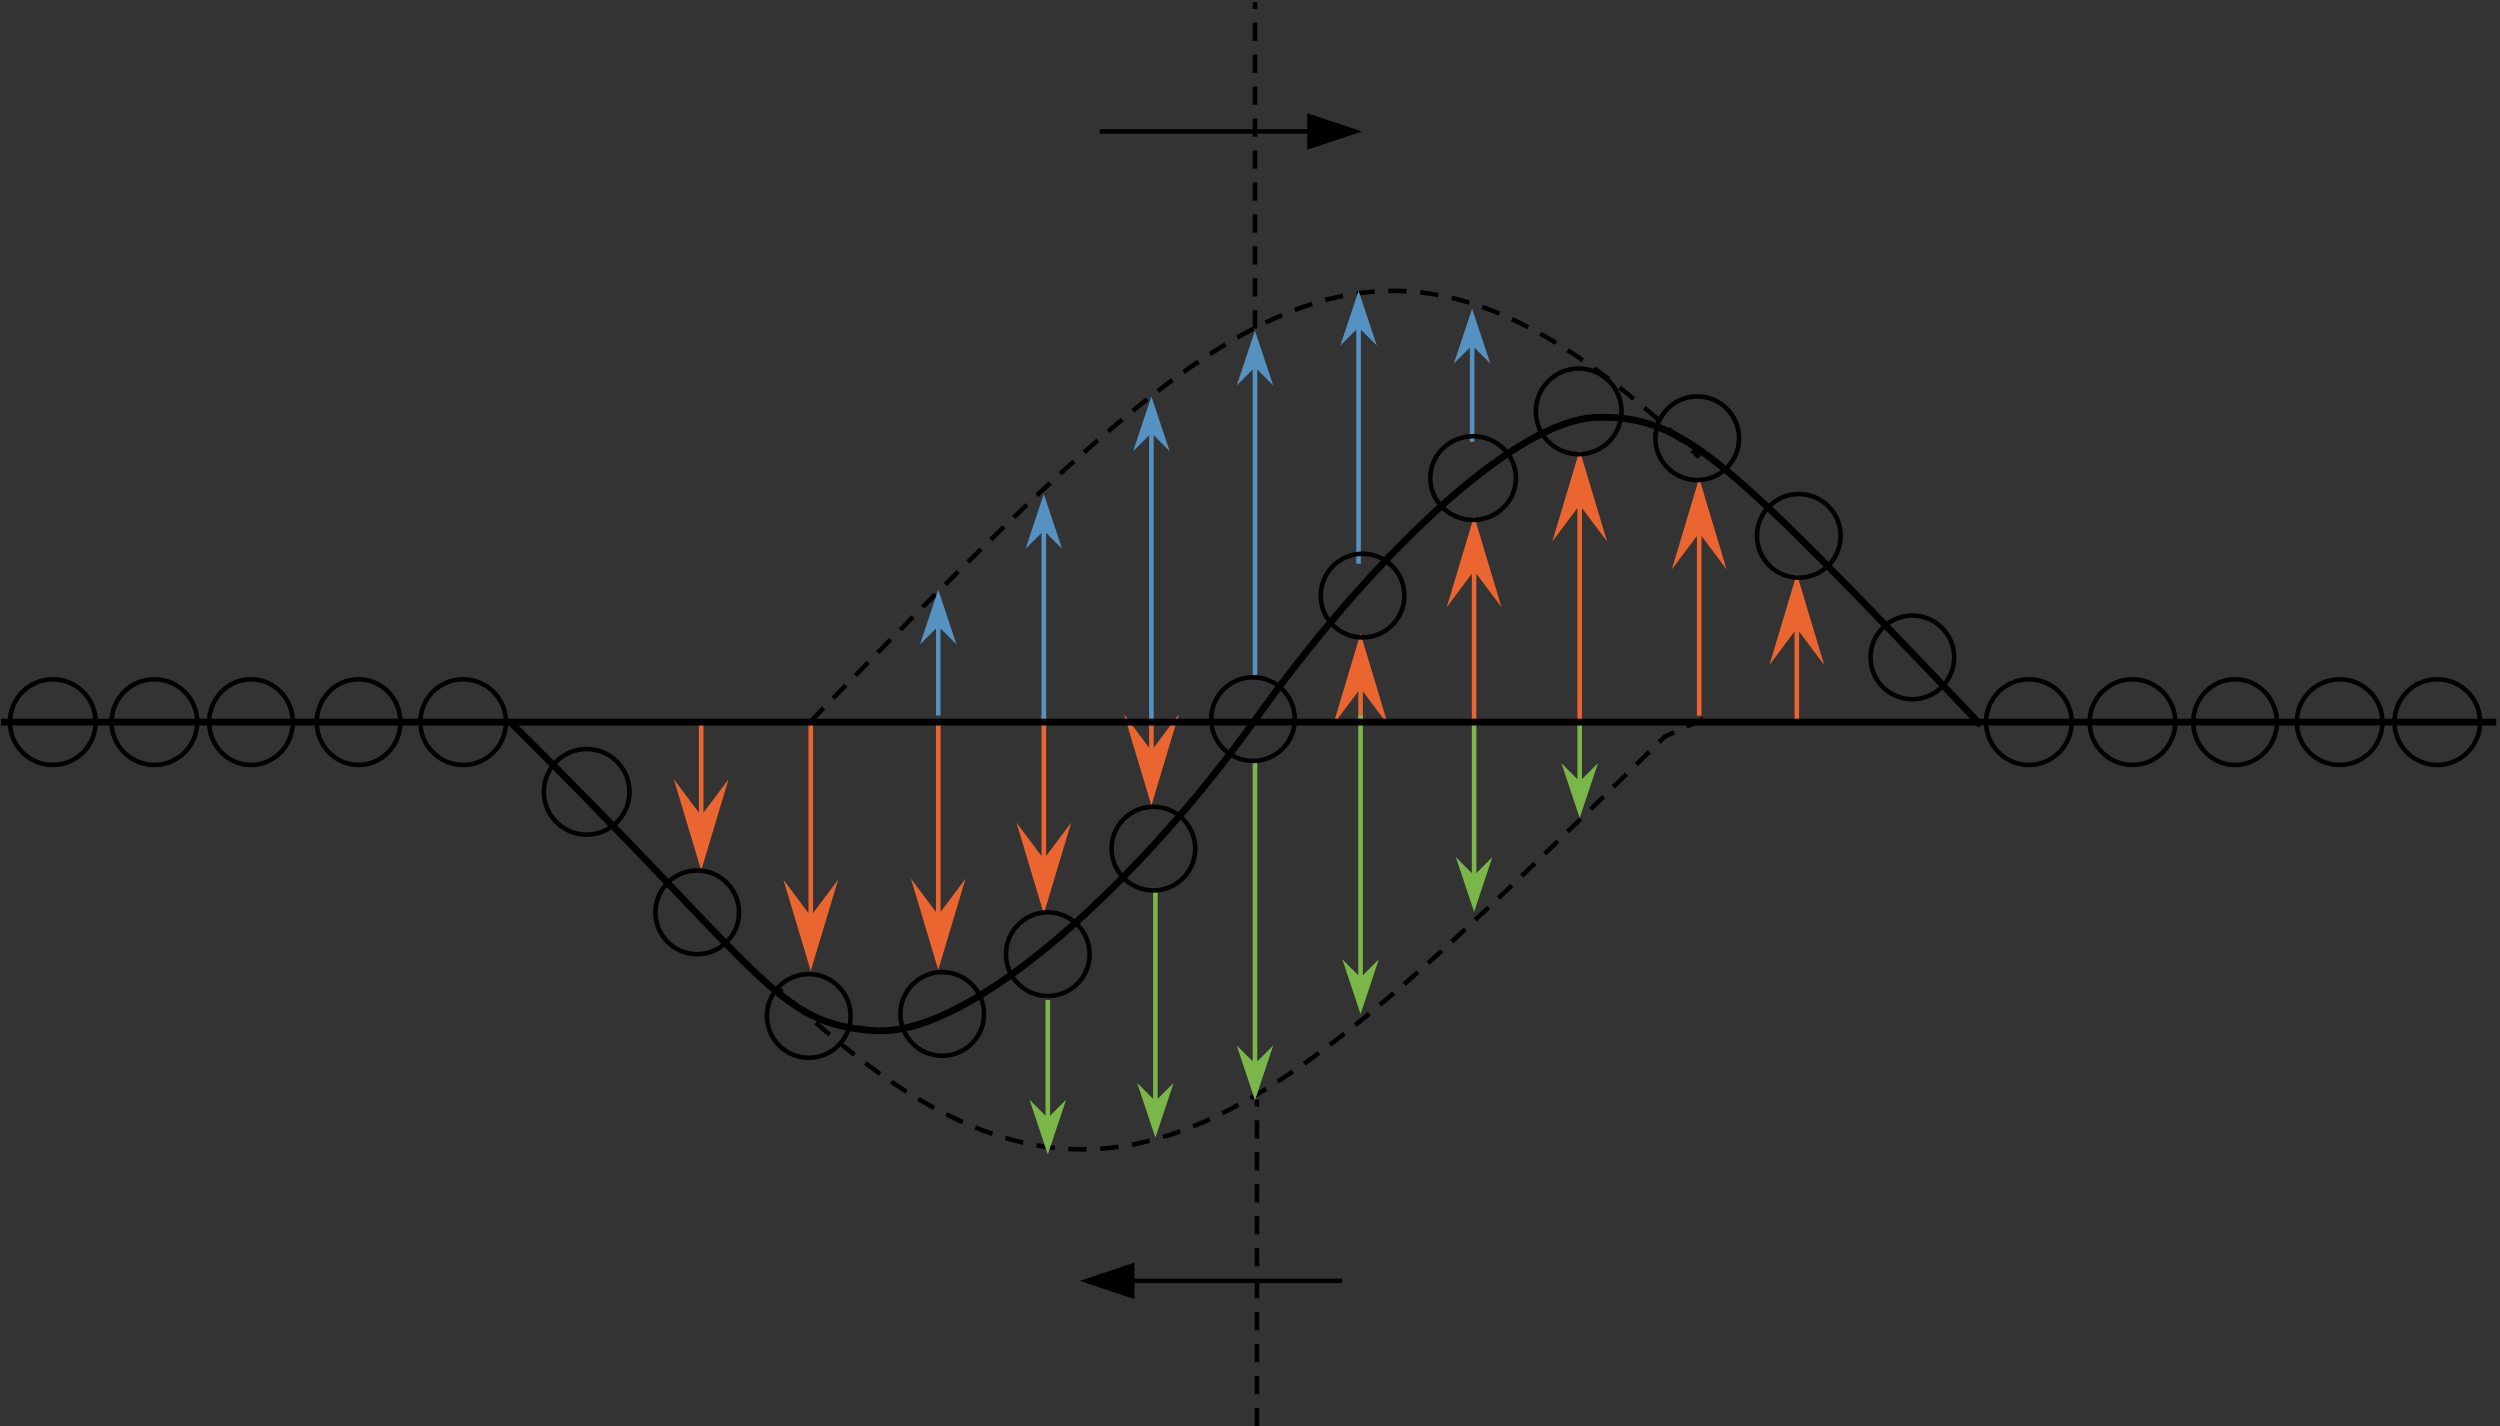 <svg width="1255" height="716" xmlns="http://www.w3.org/2000/svg" xmlns:xlink="http://www.w3.org/1999/xlink" xml:space="preserve" overflow="hidden"><rect width="100%" height="100%" fill="#333333" stroke="none"/><defs><radialGradient cx="59574.5" cy="59574.5" r="84251.1" fx="59574.5" fy="59574.5" gradientUnits="userSpaceOnUse" spreadMethod="pad" id="fill0" gradientTransform="matrix(0 0 0 0 1344 1124)"><stop offset="0" stop-color="#F6F8FC"/><stop offset="0.55" stop-color="#5A91BD"/><stop offset="1" stop-color="#5A91BD"/></radialGradient><radialGradient cx="59574.5" cy="59574.5" r="84251.1" fx="59574.5" fy="59574.5" gradientUnits="userSpaceOnUse" spreadMethod="pad" id="fill1" gradientTransform="matrix(0 0 0 0 1395 1124)"><stop offset="0" stop-color="#F6F8FC"/><stop offset="0.55" stop-color="#5A91BD"/><stop offset="1" stop-color="#5A91BD"/></radialGradient><radialGradient cx="58189" cy="59574.5" r="83277.1" fx="58189" fy="59574.5" gradientUnits="userSpaceOnUse" spreadMethod="pad" id="fill2" gradientTransform="matrix(0 0 0 0 1444 1124)"><stop offset="0" stop-color="#F6F8FC"/><stop offset="0.55" stop-color="#5A91BD"/><stop offset="1" stop-color="#5A91BD"/></radialGradient><radialGradient cx="58189" cy="59574.5" r="83277.1" fx="58189" fy="59574.5" gradientUnits="userSpaceOnUse" spreadMethod="pad" id="fill3" gradientTransform="matrix(0 0 0 0 1498 1124)"><stop offset="0" stop-color="#F6F8FC"/><stop offset="0.55" stop-color="#5A91BD"/><stop offset="1" stop-color="#5A91BD"/></radialGradient><radialGradient cx="59574.5" cy="59574.5" r="84251.1" fx="59574.5" fy="59574.5" gradientUnits="userSpaceOnUse" spreadMethod="pad" id="fill4" gradientTransform="matrix(0 0 0 0 1550 1124)"><stop offset="0" stop-color="#F6F8FC"/><stop offset="0.55" stop-color="#5A91BD"/><stop offset="1" stop-color="#5A91BD"/></radialGradient><radialGradient cx="59575" cy="59574.5" r="84251.4" fx="59575" fy="59574.5" gradientUnits="userSpaceOnUse" spreadMethod="pad" id="fill5" gradientTransform="matrix(0 0 0 0 1612 1159)"><stop offset="0" stop-color="#F6F8FC"/><stop offset="0.55" stop-color="#5A91BD"/><stop offset="1" stop-color="#5A91BD"/></radialGradient><radialGradient cx="58189.5" cy="58189" r="82292" fx="58189.5" fy="58189" gradientUnits="userSpaceOnUse" spreadMethod="pad" id="fill6" gradientTransform="matrix(0 0 0 0 1668 1220)"><stop offset="0" stop-color="#F6F8FC"/><stop offset="0.55" stop-color="#5A91BD"/><stop offset="1" stop-color="#5A91BD"/></radialGradient><radialGradient cx="58189" cy="58189.5" r="82292" fx="58189" fy="58189.5" gradientUnits="userSpaceOnUse" spreadMethod="pad" id="fill7" gradientTransform="matrix(0 0 0 0 1724 1272)"><stop offset="0" stop-color="#F6F8FC"/><stop offset="0.55" stop-color="#5A91BD"/><stop offset="1" stop-color="#5A91BD"/></radialGradient><radialGradient cx="58189.5" cy="58189" r="82292" fx="58189.5" fy="58189" gradientUnits="userSpaceOnUse" spreadMethod="pad" id="fill8" gradientTransform="matrix(0 0 0 0 1844 1241)"><stop offset="0" stop-color="#F6F8FC"/><stop offset="0.55" stop-color="#5A91BD"/><stop offset="1" stop-color="#5A91BD"/></radialGradient><radialGradient cx="58189" cy="58189" r="82291.7" gradientUnits="userSpaceOnUse" spreadMethod="pad" id="fill9" gradientTransform="matrix(0 0 0 0 1897 1188)"><stop offset="0" stop-color="#F6F8FC"/><stop offset="0.55" stop-color="#5A91BD"/><stop offset="1" stop-color="#5A91BD"/></radialGradient><radialGradient cx="58189" cy="58189" r="82291.7" gradientUnits="userSpaceOnUse" spreadMethod="pad" id="fill10" gradientTransform="matrix(0 0 0 0 1947 1123)"><stop offset="0" stop-color="#F6F8FC"/><stop offset="0.55" stop-color="#5A91BD"/><stop offset="1" stop-color="#5A91BD"/></radialGradient><radialGradient cx="58189" cy="58189" r="82291.7" gradientUnits="userSpaceOnUse" spreadMethod="pad" id="fill11" gradientTransform="matrix(0 0 0 0 2002 1061)"><stop offset="0" stop-color="#F6F8FC"/><stop offset="0.55" stop-color="#5A91BD"/><stop offset="1" stop-color="#5A91BD"/></radialGradient><radialGradient cx="59574.5" cy="58189" r="83277.1" fx="59574.5" fy="58189" gradientUnits="userSpaceOnUse" spreadMethod="pad" id="fill12" gradientTransform="matrix(0 0 0 0 2057 1002)"><stop offset="0" stop-color="#F6F8FC"/><stop offset="0.55" stop-color="#5A91BD"/><stop offset="1" stop-color="#5A91BD"/></radialGradient><radialGradient cx="59574.5" cy="59574.5" r="84251.1" fx="59574.5" fy="59574.5" gradientUnits="userSpaceOnUse" spreadMethod="pad" id="fill13" gradientTransform="matrix(0 0 0 0 2110 968)"><stop offset="0" stop-color="#F6F8FC"/><stop offset="0.55" stop-color="#5A91BD"/><stop offset="1" stop-color="#5A91BD"/></radialGradient><radialGradient cx="58189" cy="58189" r="82291.7" gradientUnits="userSpaceOnUse" spreadMethod="pad" id="fill14" gradientTransform="matrix(0 0 0 0 2170 982)"><stop offset="0" stop-color="#F6F8FC"/><stop offset="0.55" stop-color="#5A91BD"/><stop offset="1" stop-color="#5A91BD"/></radialGradient><radialGradient cx="58189" cy="58189" r="82291.7" gradientUnits="userSpaceOnUse" spreadMethod="pad" id="fill15" gradientTransform="matrix(0 0 0 0 2221 1031)"><stop offset="0" stop-color="#F6F8FC"/><stop offset="0.55" stop-color="#5A91BD"/><stop offset="1" stop-color="#5A91BD"/></radialGradient><radialGradient cx="58189" cy="58189" r="82291.7" gradientUnits="userSpaceOnUse" spreadMethod="pad" id="fill16" gradientTransform="matrix(0 0 0 0 2278 1092)"><stop offset="0" stop-color="#F6F8FC"/><stop offset="0.55" stop-color="#5A91BD"/><stop offset="1" stop-color="#5A91BD"/></radialGradient><radialGradient cx="59574.5" cy="59574.5" r="84251.1" fx="59574.5" fy="59574.5" gradientUnits="userSpaceOnUse" spreadMethod="pad" id="fill17" gradientTransform="matrix(0 0 0 0 2336 1124)"><stop offset="0" stop-color="#F6F8FC"/><stop offset="0.55" stop-color="#5A91BD"/><stop offset="1" stop-color="#5A91BD"/></radialGradient><radialGradient cx="59574.5" cy="59574.5" r="84251.1" fx="59574.5" fy="59574.5" gradientUnits="userSpaceOnUse" spreadMethod="pad" id="fill18" gradientTransform="matrix(0 0 0 0 2388 1124)"><stop offset="0" stop-color="#F6F8FC"/><stop offset="0.55" stop-color="#5A91BD"/><stop offset="1" stop-color="#5A91BD"/></radialGradient><radialGradient cx="58189" cy="59574.5" r="83277.1" fx="58189" fy="59574.5" gradientUnits="userSpaceOnUse" spreadMethod="pad" id="fill19" gradientTransform="matrix(0 0 0 0 2440 1124)"><stop offset="0" stop-color="#F6F8FC"/><stop offset="0.55" stop-color="#5A91BD"/><stop offset="1" stop-color="#5A91BD"/></radialGradient><radialGradient cx="59575" cy="59574.5" r="84251.4" fx="59575" fy="59574.5" gradientUnits="userSpaceOnUse" spreadMethod="pad" id="fill20" gradientTransform="matrix(0 0 0 0 2492 1124)"><stop offset="0" stop-color="#F6F8FC"/><stop offset="0.55" stop-color="#5A91BD"/><stop offset="1" stop-color="#5A91BD"/></radialGradient><radialGradient cx="59574.5" cy="59574.5" r="84251.1" fx="59574.5" fy="59574.5" gradientUnits="userSpaceOnUse" spreadMethod="pad" id="fill21" gradientTransform="matrix(0 0 0 0 2541 1124)"><stop offset="0" stop-color="#F6F8FC"/><stop offset="0.55" stop-color="#5A91BD"/><stop offset="1" stop-color="#5A91BD"/></radialGradient><radialGradient cx="58189" cy="58189.5" r="82292" fx="58189" fy="58189.5" gradientUnits="userSpaceOnUse" spreadMethod="pad" id="fill22" gradientTransform="matrix(0 0 0 0 1791 1271)"><stop offset="0" stop-color="#F6F8FC"/><stop offset="0.55" stop-color="#5A91BD"/><stop offset="1" stop-color="#5A91BD"/></radialGradient></defs><g transform="translate(-1339 -783)"><path d="M1595.5 1145.82C1724.51 1273.57 1728.2 1296.8 1777.78 1300.39 1827.36 1303.98 1913.44 1222.47 1968.93 1144.55 2024.42 1066.64 2098.05 993.369 2141.09 992.524 2184.13 991.68 2205.01 1012.06 2333.5 1147.09" stroke="#000000" stroke-width="3.438" stroke-miterlimit="8" fill="none" fill-rule="evenodd"/><path d="M1746 1145C1957.84 928.003 2029.44 857.352 2192 1012.53" stroke="#000000" stroke-width="2.292" stroke-miterlimit="8" stroke-dasharray="9.167 6.875" fill="none" fill-rule="evenodd"/><path d="M2194 1144 2174.84 1152.67C1973.17 1350.29 1892.67 1435.08 1730 1279.41" stroke="#000000" stroke-width="2.292" stroke-miterlimit="8" stroke-dasharray="9.167 6.875" fill="none" fill-rule="evenodd"/><path d="M1692.15 1145 1692.15 1192.48 1689.85 1192.48 1689.85 1145ZM1691 1192.48 1704.75 1174.15 1691 1219.98 1677.25 1174.15Z" fill="#EA6530"/><path d="M1747.15 1145 1747.15 1242.9 1744.85 1242.9 1744.85 1145ZM1746 1242.9 1759.75 1224.56 1746 1270.4 1732.25 1224.56Z" fill="#EA6530"/><path d="M1811.15 1144 1811.15 1242.35 1808.85 1242.35 1808.85 1144ZM1810 1242.35 1823.75 1224.01 1810 1269.85 1796.25 1224.01Z" fill="#EA6530"/><path d="M1864.15 1142 1864.15 1214.28 1861.85 1214.28 1861.85 1142ZM1863 1214.28 1876.75 1195.94 1863 1241.78 1849.25 1195.94Z" fill="#EA6530"/><path d="M1918.15 1146 1918.15 1159.9 1915.85 1159.9 1915.85 1146ZM1917 1159.9 1930.75 1141.57 1917 1187.4 1903.25 1141.57Z" fill="#EA6530"/><path d="M1.146-9.41554e-06 1.146 16.419-1.146 16.419-1.146 9.41554e-06ZM0 16.419 13.75-1.914 0 43.919-13.75-1.914Z" fill="#EA6530" transform="matrix(1 0 0 -1 2022 1144.92)"/><path d="M1.146-4.05814e-06 1.146 74.399-1.146 74.399-1.146 4.05814e-06ZM0 74.399 13.75 56.066 0 101.899-13.75 56.066Z" fill="#EA6530" transform="matrix(1 0 0 -1 2079 1143.9)"/><path d="M1.146-3.06001e-06 1.146 107.638-1.146 107.638-1.146 3.06001e-06ZM0 107.638 13.75 89.304 0 135.138-13.75 89.304Z" fill="#EA6530" transform="matrix(1 0 0 -1 2132 1144.14)"/><path d="M1.146-3.46783e-06 1.146 91.745-1.146 91.745-1.146 3.46783e-06ZM0 91.745 13.75 73.412 0 119.245-13.75 73.412Z" fill="#EA6530" transform="matrix(1 0 0 -1 2192 1142.25)"/><path d="M1.146-5.65665e-06 1.146 45.604-1.146 45.604-1.146 5.65665e-06ZM0 45.604 13.75 27.27 0 73.104-13.75 27.27Z" fill="#EA6530" transform="matrix(1 0 0 -1 2241 1144.1)"/><path d="M1.146-6.19617e-06 1.146 48.405-1.146 48.405-1.146 6.19617e-06ZM0 48.405 9.167 39.238 0 66.738-9.166 39.238Z" fill="#5592C2" transform="matrix(1 0 0 -1 2078 1004.74)"/><path d="M1.146-3.01822e-06 1.146 118.675-1.146 118.675-1.146 3.01822e-06ZM0 118.675 9.167 109.509 0 137.009-9.166 109.509Z" fill="#5592C2" transform="matrix(1 0 0 -1 2021 1066.01)"/><path d="M1.146-2.37951e-06 1.146 155.452-1.146 155.452-1.146 2.37951e-06ZM0 155.452 9.167 146.285 0 173.785-9.166 146.285Z" fill="#5592C2" transform="matrix(1 0 0 -1 1969 1122.78)"/><path d="M1.146-2.53893e-06 1.146 144.54-1.146 144.54-1.146 2.53893e-06ZM0 144.54 9.167 135.373 0 162.873-9.166 135.373Z" fill="#5592C2" transform="matrix(1 0 0 -1 1917 1144.87)"/><path d="M1.146-3.65369e-06 1.146 94.846-1.146 94.846-1.146 3.65369e-06ZM0 94.846 9.167 85.679 0 113.179-9.166 85.68Z" fill="#5592C2" transform="matrix(1 0 0 -1 1863 1144.18)"/><path d="M1.146-6.53944e-06 1.146 44.902-1.146 44.902-1.146 6.53944e-06ZM0 44.902 9.167 35.735 0 63.235-9.166 35.735Z" fill="#5592C2" transform="matrix(1 0 0 -1 1810 1142.24)"/><path d="M2023.15 1142 2023.15 1273.73 2020.85 1273.73 2020.85 1142ZM2022 1273.73 2031.17 1264.57 2022 1292.07 2012.83 1264.57Z" fill="#7AB748"/><path d="M2080.15 1144 2080.15 1222.45 2077.85 1222.45 2077.85 1144ZM2079 1222.45 2088.17 1213.29 2079 1240.79 2069.83 1213.29Z" fill="#7AB748"/><path d="M2133.15 1145 2133.15 1175.28 2130.85 1175.28 2130.85 1145ZM2132 1175.28 2141.17 1166.12 2132 1193.62 2122.83 1166.12Z" fill="#7AB748"/><path d="M1970.15 1166 1970.15 1316.97 1967.85 1316.97 1967.85 1166ZM1969 1316.97 1978.17 1307.81 1969 1335.31 1959.83 1307.81Z" fill="#7AB748"/><path d="M1920.15 1230 1920.15 1335.76 1917.85 1335.76 1917.85 1230ZM1919 1335.76 1928.17 1326.6 1919 1354.1 1909.83 1326.6Z" fill="#7AB748"/><path d="M1866.15 1285 1866.15 1344.23 1863.85 1344.23 1863.85 1285ZM1865 1344.23 1874.17 1335.06 1865 1362.56 1855.83 1335.06Z" fill="#7AB748"/><path d="M0 0 0 163.903" stroke="#000000" stroke-width="2.292" stroke-miterlimit="8" stroke-dasharray="9.167 6.875" fill="none" fill-rule="evenodd" transform="matrix(1 0 0 -1 1970 1498.9)"/><path d="M0 0 0 163.903" stroke="#000000" stroke-width="2.292" stroke-miterlimit="8" stroke-dasharray="9.167 6.875" fill="none" fill-rule="evenodd" transform="matrix(1 0 0 -1 1969 947.903)"/><path d="M1344 1145.5C1344 1133.63 1353.63 1124 1365.5 1124 1377.37 1124 1387 1133.63 1387 1145.5 1387 1157.37 1377.37 1167 1365.5 1167 1353.63 1167 1344 1157.37 1344 1145.5Z" stroke="#000000" stroke-width="2.292" stroke-miterlimit="8" fill="url(#fill0)" fill-rule="evenodd"/><path d="M1395 1145.5C1395 1133.63 1404.63 1124 1416.5 1124 1428.37 1124 1438 1133.63 1438 1145.5 1438 1157.37 1428.37 1167 1416.5 1167 1404.63 1167 1395 1157.37 1395 1145.5Z" stroke="#000000" stroke-width="2.292" stroke-miterlimit="8" fill="url(#fill1)" fill-rule="evenodd"/><path d="M1444 1145.5C1444 1133.63 1453.4 1124 1465 1124 1476.6 1124 1486 1133.63 1486 1145.5 1486 1157.37 1476.6 1167 1465 1167 1453.4 1167 1444 1157.37 1444 1145.5Z" stroke="#000000" stroke-width="2.292" stroke-miterlimit="8" fill="url(#fill2)" fill-rule="evenodd"/><path d="M1498 1145.5C1498 1133.63 1507.4 1124 1519 1124 1530.6 1124 1540 1133.63 1540 1145.5 1540 1157.37 1530.6 1167 1519 1167 1507.4 1167 1498 1157.37 1498 1145.5Z" stroke="#000000" stroke-width="2.292" stroke-miterlimit="8" fill="url(#fill3)" fill-rule="evenodd"/><path d="M1550 1145.5C1550 1133.63 1559.63 1124 1571.5 1124 1583.37 1124 1593 1133.63 1593 1145.5 1593 1157.37 1583.37 1167 1571.5 1167 1559.63 1167 1550 1157.37 1550 1145.5Z" stroke="#000000" stroke-width="2.292" stroke-miterlimit="8" fill="url(#fill4)" fill-rule="evenodd"/><path d="M1612 1180.5C1612 1168.63 1621.63 1159 1633.5 1159 1645.37 1159 1655 1168.63 1655 1180.5 1655 1192.37 1645.37 1202 1633.5 1202 1621.63 1202 1612 1192.37 1612 1180.5Z" stroke="#000000" stroke-width="2.292" stroke-miterlimit="8" fill="url(#fill5)" fill-rule="evenodd"/><path d="M1668 1241C1668 1229.4 1677.4 1220 1689 1220 1700.6 1220 1710 1229.4 1710 1241 1710 1252.6 1700.6 1262 1689 1262 1677.4 1262 1668 1252.6 1668 1241Z" stroke="#000000" stroke-width="2.292" stroke-miterlimit="8" fill="url(#fill6)" fill-rule="evenodd"/><path d="M1724 1293C1724 1281.4 1733.4 1272 1745 1272 1756.6 1272 1766 1281.4 1766 1293 1766 1304.6 1756.6 1314 1745 1314 1733.4 1314 1724 1304.6 1724 1293Z" stroke="#000000" stroke-width="2.292" stroke-miterlimit="8" fill="url(#fill7)" fill-rule="evenodd"/><path d="M1844 1262C1844 1250.4 1853.4 1241 1865 1241 1876.6 1241 1886 1250.4 1886 1262 1886 1273.6 1876.6 1283 1865 1283 1853.4 1283 1844 1273.6 1844 1262Z" stroke="#000000" stroke-width="2.292" stroke-miterlimit="8" fill="url(#fill8)" fill-rule="evenodd"/><path d="M1897 1209C1897 1197.4 1906.4 1188 1918 1188 1929.6 1188 1939 1197.4 1939 1209 1939 1220.6 1929.6 1230 1918 1230 1906.4 1230 1897 1220.6 1897 1209Z" stroke="#000000" stroke-width="2.292" stroke-miterlimit="8" fill="url(#fill9)" fill-rule="evenodd"/><path d="M1947 1144C1947 1132.4 1956.4 1123 1968 1123 1979.6 1123 1989 1132.4 1989 1144 1989 1155.6 1979.6 1165 1968 1165 1956.4 1165 1947 1155.6 1947 1144Z" stroke="#000000" stroke-width="2.292" stroke-miterlimit="8" fill="url(#fill10)" fill-rule="evenodd"/><path d="M2002 1082C2002 1070.4 2011.4 1061 2023 1061 2034.6 1061 2044 1070.4 2044 1082 2044 1093.6 2034.6 1103 2023 1103 2011.4 1103 2002 1093.6 2002 1082Z" stroke="#000000" stroke-width="2.292" stroke-miterlimit="8" fill="url(#fill11)" fill-rule="evenodd"/><path d="M2057 1023C2057 1011.4 2066.63 1002 2078.5 1002 2090.37 1002 2100 1011.4 2100 1023 2100 1034.6 2090.37 1044 2078.5 1044 2066.63 1044 2057 1034.6 2057 1023Z" stroke="#000000" stroke-width="2.292" stroke-miterlimit="8" fill="url(#fill12)" fill-rule="evenodd"/><path d="M2110 989.5C2110 977.626 2119.63 968 2131.5 968 2143.37 968 2153 977.626 2153 989.5 2153 1001.37 2143.37 1011 2131.5 1011 2119.63 1011 2110 1001.37 2110 989.5Z" stroke="#000000" stroke-width="2.292" stroke-miterlimit="8" fill="url(#fill13)" fill-rule="evenodd"/><path d="M2170 1003C2170 991.402 2179.4 982 2191 982 2202.6 982 2212 991.402 2212 1003 2212 1014.6 2202.6 1024 2191 1024 2179.4 1024 2170 1014.6 2170 1003Z" stroke="#000000" stroke-width="2.292" stroke-miterlimit="8" fill="url(#fill14)" fill-rule="evenodd"/><path d="M2221 1052C2221 1040.4 2230.4 1031 2242 1031 2253.6 1031 2263 1040.4 2263 1052 2263 1063.6 2253.6 1073 2242 1073 2230.4 1073 2221 1063.6 2221 1052Z" stroke="#000000" stroke-width="2.292" stroke-miterlimit="8" fill="url(#fill15)" fill-rule="evenodd"/><path d="M2278 1113C2278 1101.4 2287.4 1092 2299 1092 2310.6 1092 2320 1101.4 2320 1113 2320 1124.6 2310.6 1134 2299 1134 2287.4 1134 2278 1124.6 2278 1113Z" stroke="#000000" stroke-width="2.292" stroke-miterlimit="8" fill="url(#fill16)" fill-rule="evenodd"/><path d="M2336 1145.5C2336 1133.63 2345.63 1124 2357.5 1124 2369.37 1124 2379 1133.63 2379 1145.5 2379 1157.37 2369.37 1167 2357.5 1167 2345.63 1167 2336 1157.37 2336 1145.5Z" stroke="#000000" stroke-width="2.292" stroke-miterlimit="8" fill="url(#fill17)" fill-rule="evenodd"/><path d="M2388 1145.5C2388 1133.63 2397.63 1124 2409.5 1124 2421.37 1124 2431 1133.63 2431 1145.5 2431 1157.37 2421.37 1167 2409.5 1167 2397.63 1167 2388 1157.37 2388 1145.5Z" stroke="#000000" stroke-width="2.292" stroke-miterlimit="8" fill="url(#fill18)" fill-rule="evenodd"/><path d="M2440 1145.5C2440 1133.63 2449.4 1124 2461 1124 2472.6 1124 2482 1133.63 2482 1145.5 2482 1157.37 2472.6 1167 2461 1167 2449.4 1167 2440 1157.37 2440 1145.5Z" stroke="#000000" stroke-width="2.292" stroke-miterlimit="8" fill="url(#fill19)" fill-rule="evenodd"/><path d="M2492 1145.5C2492 1133.63 2501.63 1124 2513.5 1124 2525.37 1124 2535 1133.63 2535 1145.5 2535 1157.37 2525.37 1167 2513.5 1167 2501.63 1167 2492 1157.37 2492 1145.5Z" stroke="#000000" stroke-width="2.292" stroke-miterlimit="8" fill="url(#fill20)" fill-rule="evenodd"/><path d="M2541 1145.5C2541 1133.63 2550.63 1124 2562.5 1124 2574.37 1124 2584 1133.63 2584 1145.5 2584 1157.37 2574.37 1167 2562.5 1167 2550.63 1167 2541 1157.37 2541 1145.5Z" stroke="#000000" stroke-width="2.292" stroke-miterlimit="8" fill="url(#fill21)" fill-rule="evenodd"/><path d="M1791 1292C1791 1280.4 1800.4 1271 1812 1271 1823.6 1271 1833 1280.4 1833 1292 1833 1303.6 1823.6 1313 1812 1313 1800.4 1313 1791 1303.6 1791 1292Z" stroke="#000000" stroke-width="2.292" stroke-miterlimit="8" fill="url(#fill22)" fill-rule="evenodd"/><path d="M0 0 1252.62 0" stroke="#000000" stroke-width="3.438" stroke-miterlimit="8" fill="none" fill-rule="evenodd" transform="matrix(1 0 0 -1 1339.5 1145.5)"/><path d="M1891 847.854 1999.81 847.855 1999.81 850.146 1891 850.146ZM1995.23 839.834 2022.73 849 1995.23 858.167Z"/><path d="M3.13922e-06-1.146 108.811-1.146 108.811 1.146-3.13922e-06 1.146ZM104.228-9.166 131.728 0 104.228 9.167Z" transform="matrix(-1 0 0 1 2012.73 1426)"/></g></svg>